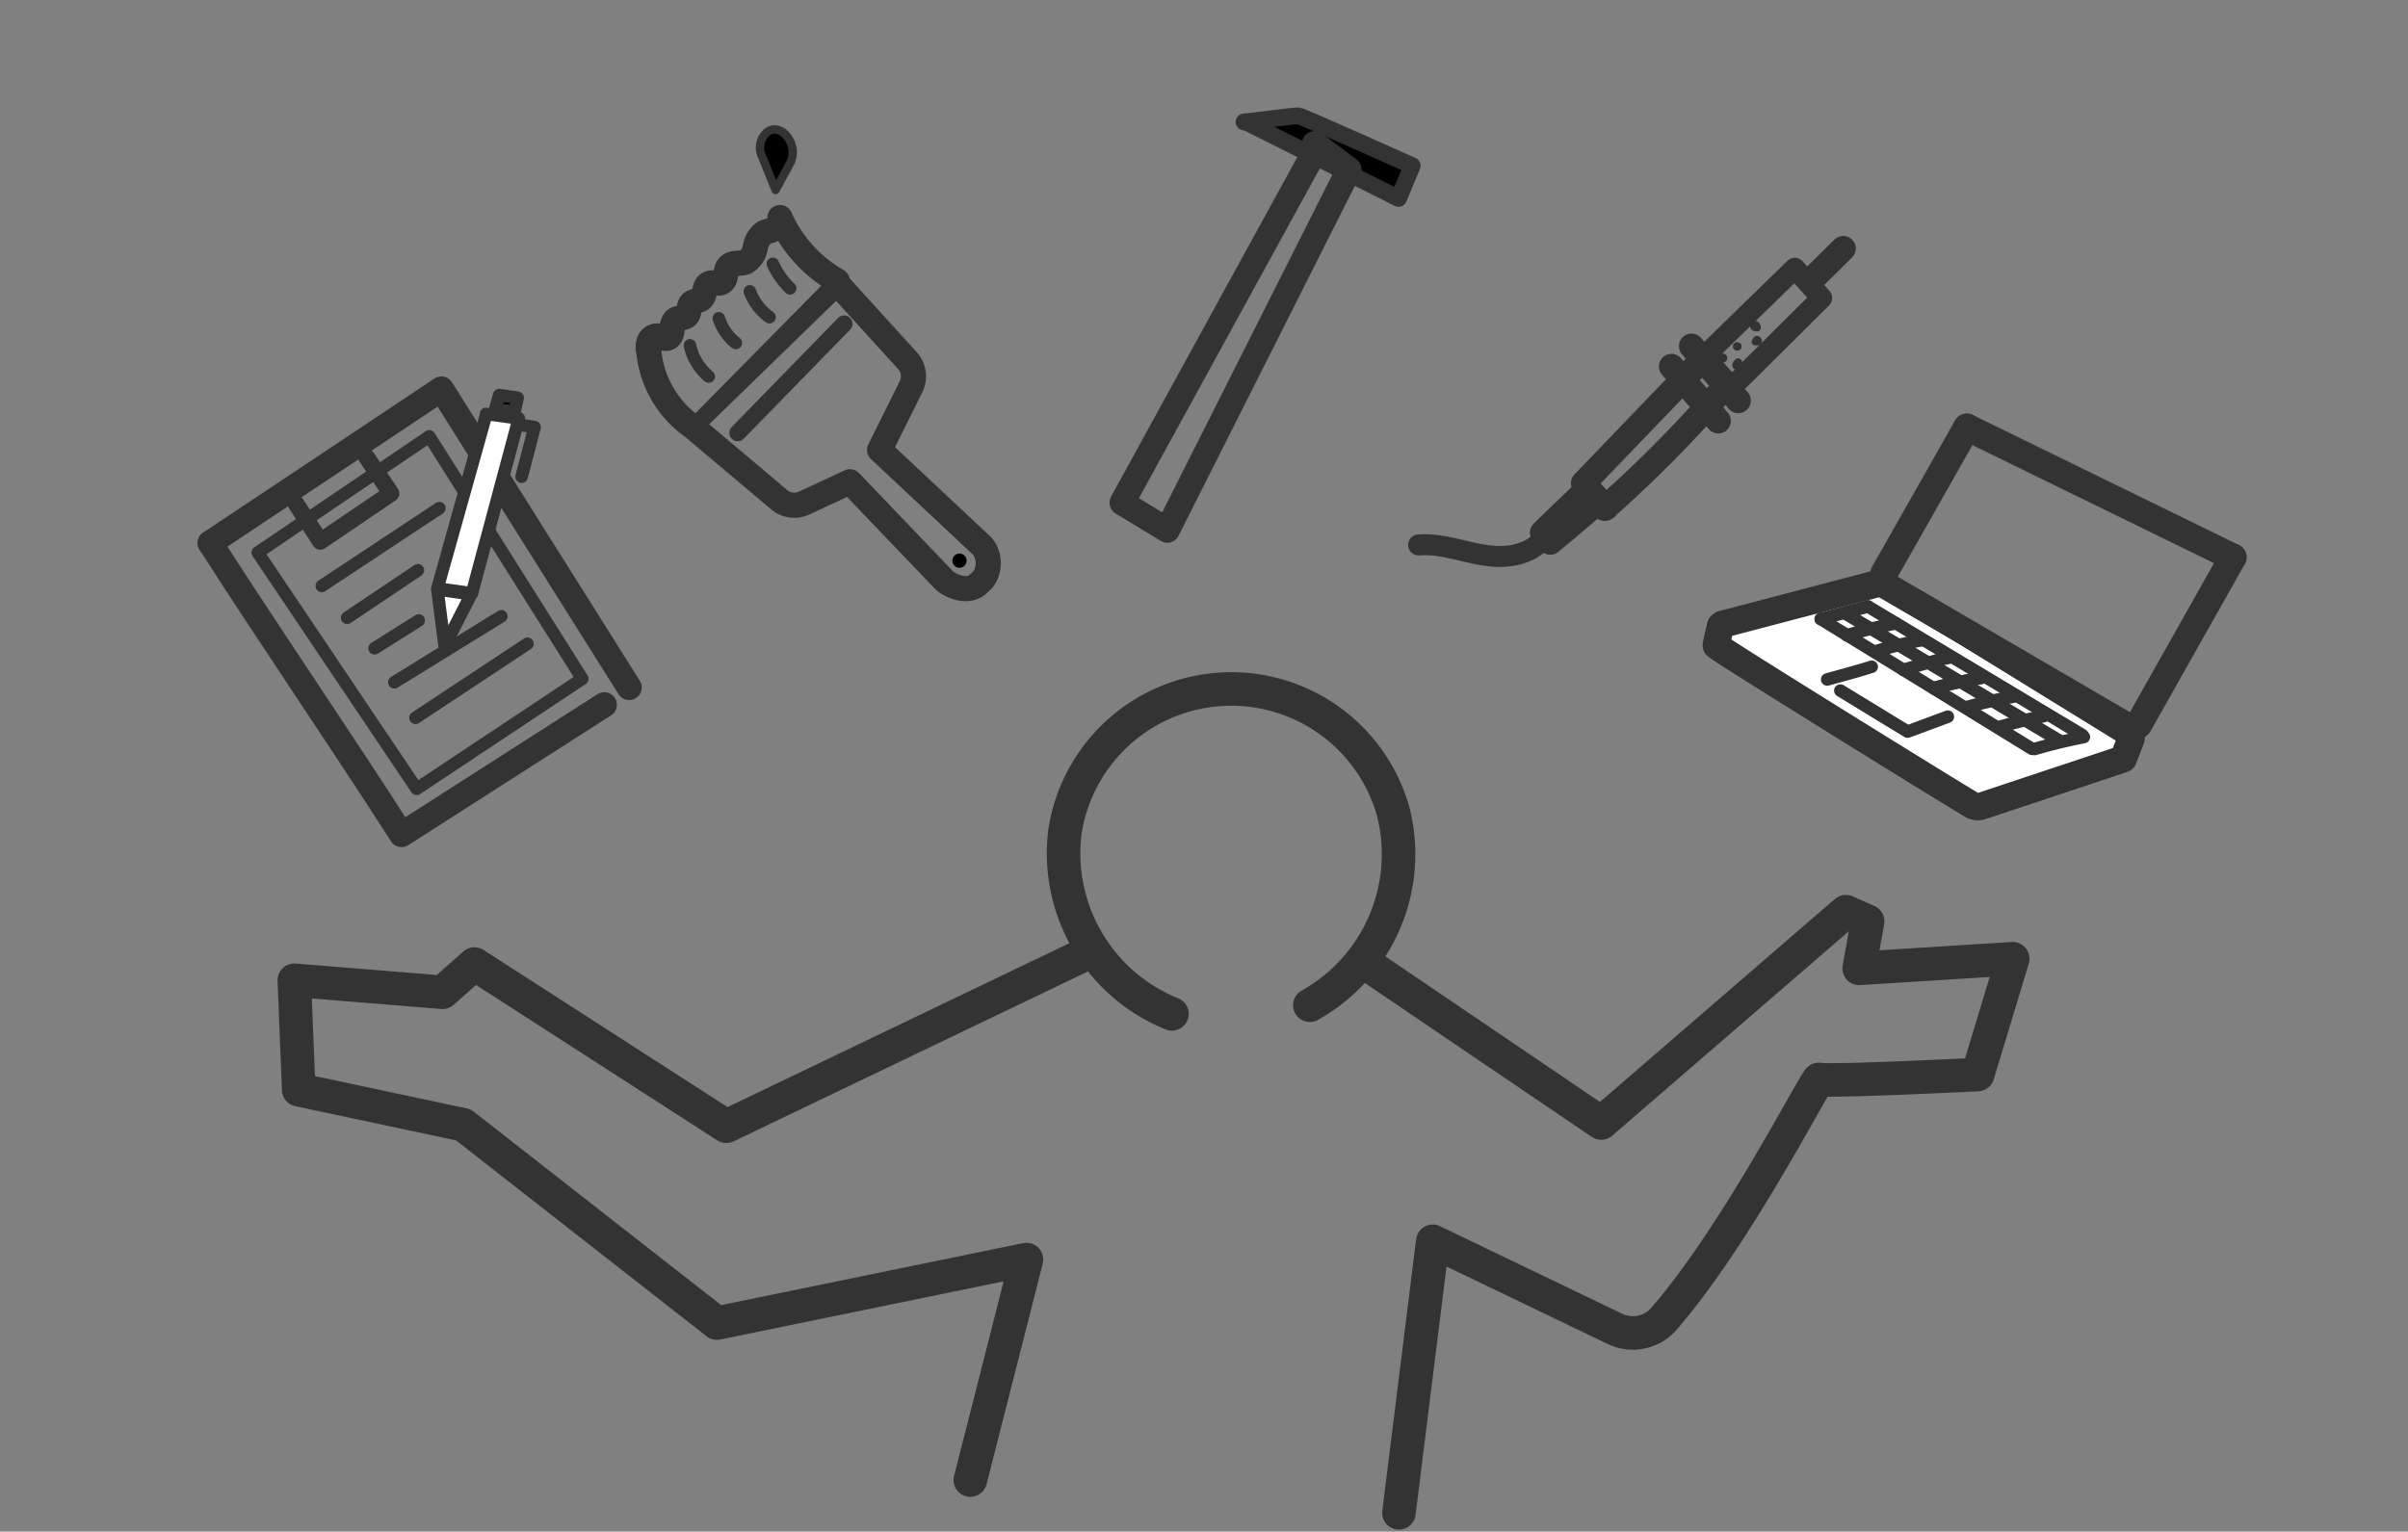 <svg id="グループ_468" data-name="グループ 468" xmlns="http://www.w3.org/2000/svg" xmlns:xlink="http://www.w3.org/1999/xlink" width="287.242" height="182.753" viewBox="0 0 287.242 182.753">
  <rect x="0" y="0" width="287.242" height="182.753" fill="#808080" stroke="none"/>
  <defs>
    <clipPath id="clip-path">
      <rect id="長方形_257" data-name="長方形 257" width="287.242" height="182.753" fill="none"/>
    </clipPath>
  </defs>
  <g id="グループ_469" data-name="グループ 469">
    <g id="グループ_468-2" data-name="グループ 468" clip-path="url(#clip-path)">
      <path id="パス_277" data-name="パス 277" d="M145.919,103.675l27.207,18.455,29.183-25.22,2.6,1.151-1.01,5.615,18.317-1.152-4.182,13.82s-17.1.863-18.957.584c-1.234,1.627-9.977,18.705-18.333,28.4a4.92,4.92,0,0,1-5.87,1.415l-21.837-10.5L149,168.637" transform="translate(17.875 11.872)" fill="none" stroke="#333" stroke-linecap="round" stroke-linejoin="round" stroke-width="4"/>
      <path id="パス_278" data-name="パス 278" d="M125.957,112.006A20.655,20.655,0,0,1,113.188,90.3a20.071,20.071,0,0,1,39.155-2.464,20.643,20.643,0,0,1-9.938,23.136" transform="translate(13.841 8.972)" fill="none" stroke="#333" stroke-linecap="round" stroke-linejoin="round" stroke-width="4"/>
      <path id="パス_279" data-name="パス 279" d="M124.873,101.749,82.81,121.923,52.765,102.567l-3.811,3.37L31.277,104.5l.524,13.069,19.64,4.182,30.247,23.657,36.926-7.58-6.7,26.315" transform="translate(3.831 12.464)" fill="none" stroke="#333" stroke-linecap="round" stroke-linejoin="round" stroke-width="4"/>
    </g>
  </g>
  <g id="グループ_473" data-name="グループ 473" transform="translate(17.911 13.113)">
    <g id="グループ_476" data-name="グループ 476" transform="matrix(0.966, 0.259, -0.259, 0.966, 13.954, 26.343)">
      <path id="パス_280" data-name="パス 280" d="M52.731,28.592,21.875,0,0,24.89" transform="translate(0 1.341)" fill="none" stroke="#333" stroke-linecap="round" stroke-linejoin="round" stroke-width="3"/>
      <path id="パス_281" data-name="パス 281" d="M0,0C9.68,8.83,21.375,18.853,31.055,27.683L50.4,6.467" transform="translate(0 26.23)" fill="none" stroke="#333" stroke-linecap="round" stroke-linejoin="round" stroke-width="3"/>
      <path id="パス_282" data-name="パス 282" d="M0,7.607l3.917,3.55Q7.247,7.3,10.579,3.451L6.609,0" transform="translate(8.718 11.477)" fill="none" stroke="#333" stroke-linecap="round" stroke-linejoin="round" stroke-width="2"/>
      <path id="パス_283" data-name="パス 283" d="M0,18.681,25.6,41,41.279,23.206,16.166,0,0,18.681" transform="translate(5.779 7.176)" fill="none" stroke="#333" stroke-linecap="round" stroke-linejoin="round" stroke-width="1.5"/>
      <path id="パス_284" data-name="パス 284" d="M0,12.59,11.14,0l-.165.246" transform="translate(14.185 15.136)" fill="none" stroke="#333" stroke-linecap="round" stroke-linejoin="round" stroke-width="1.5"/>
      <line id="線_33" data-name="線 33" y1="7.652" x2="6.683" transform="translate(18.088 22.958)" fill="none" stroke="#333" stroke-linecap="round" stroke-linejoin="round" stroke-width="1.5"/>
      <line id="線_34" data-name="線 34" y1="4.56" x2="4.227" transform="translate(22.192 28.719)" fill="none" stroke="#333" stroke-linecap="round" stroke-linejoin="round" stroke-width="1.5"/>
      <line id="線_35" data-name="線 35" y1="11.986" x2="10.608" transform="translate(29.054 28.04)" fill="none" stroke="#333" stroke-linecap="round" stroke-linejoin="round" stroke-width="1.5"/>
      <line id="線_36" data-name="線 36" y1="10.907" x2="10.286" transform="translate(25.521 25.678)" fill="none" stroke="#333" stroke-linecap="round" stroke-linejoin="round" stroke-width="1.5"/>
      <path id="パス_285" data-name="パス 285" d="M.244.57,0,22.118l4.124-.52,0-21.6L.2.5" transform="translate(27.585 2.336)" fill="#fff"/>
      <path id="パス_286" data-name="パス 286" d="M.244.57,0,22.118l4.124-.52,0-21.6L.2.5" transform="translate(27.585 2.336)" fill="none" stroke="#333" stroke-linecap="round" stroke-linejoin="round" stroke-width="1.5"/>
      <path id="パス_287" data-name="パス 287" d="M0,.5,2.584,6.8,4.031,0,0,.474" transform="translate(27.618 24.078)" fill="#fff"/>
      <path id="パス_288" data-name="パス 288" d="M0,.5,2.584,6.8,4.031,0,0,.474" transform="translate(27.618 24.078)" fill="none" stroke="#333" stroke-linecap="round" stroke-linejoin="round" stroke-width="1.5"/>
      <path id="パス_289" data-name="パス 289" d="M0,1.947.018.249,2.231,0l.075,1.72-2.27.273" transform="translate(28.707 0)"/>
      <path id="パス_290" data-name="パス 290" d="M0,1.947.018.249,2.231,0l.075,1.72-2.27.273" transform="translate(28.707 0)" fill="none" stroke="#333" stroke-linecap="round" stroke-linejoin="round" stroke-width="1.5"/>
      <path id="パス_291" data-name="パス 291" d="M2.121,6.114,2.079,0,0,.229" transform="translate(31.711 2.853)" fill="none" stroke="#333" stroke-linecap="round" stroke-linejoin="round" stroke-width="1.5"/>
    </g>
    <g id="グループ_472" data-name="グループ 472" transform="matrix(0.999, -0.052, 0.052, 0.999, 113.599, 1.917)">
      <path id="パス_292" data-name="パス 292" d="M.33.469l17.6,10,1.823-3.813S6.833.014,6.5,0C5.712-.029.921.395,0,.4" transform="translate(16.882 0)"/>
      <path id="パス_293" data-name="パス 293" d="M.33.469l17.6,10,1.823-3.813S6.833.014,6.5,0C5.712-.029.921.395,0,.4" transform="translate(16.882 0)" fill="none" stroke="#333" stroke-linecap="round" stroke-linejoin="round" stroke-width="2"/>
      <path id="パス_294" data-name="パス 294" d="M25.354.558,0,41.577l5.214,3.549L29.085,3.3,25.147,0" transform="translate(0 3.422)" fill="none" stroke="#333" stroke-linecap="round" stroke-linejoin="round" stroke-width="3"/>
    </g>
    <g id="グループ_474" data-name="グループ 474" transform="matrix(-0.996, 0.087, -0.087, -0.996, 204.839, 49.494)">
      <line id="線_37" data-name="線 37" y1="3.422" x2="4.126" transform="translate(0 29.661)" fill="none" stroke="#333" stroke-linecap="round" stroke-linejoin="round" stroke-width="3"/>
      <path id="パス_295" data-name="パス 295" d="M11.594,0,0,9.666l2.893,3.812L14.587,3.919,12.359.935" transform="translate(3.07 17.765)" fill="none" stroke="#333" stroke-linecap="round" stroke-linejoin="round" stroke-width="2.5"/>
      <line id="線_38" data-name="線 38" x2="4.995" y2="6.96" transform="translate(14.051 16.094)" fill="none" stroke="#333" stroke-linecap="round" stroke-linejoin="round" stroke-width="3"/>
      <line id="線_39" data-name="線 39" x2="4.995" y2="6.96" transform="translate(16.642 13.889)" fill="none" stroke="#333" stroke-linecap="round" stroke-linejoin="round" stroke-width="3"/>
      <path id="パス_296" data-name="パス 296" d="M0,12.836A150.307,150.307,0,0,1,15.129,0l-.175.076s2.334,2.9,2.439,3.144L2.415,16.306" transform="translate(15.915 4.662)" fill="none" stroke="#333" stroke-linecap="round" stroke-linejoin="round" stroke-width="3"/>
      <path id="パス_297" data-name="パス 297" d="M.268.264A.655.655,0,0,0,.255.526.2.2,0,0,0,.421.695.253.253,0,0,0,.615.58a.445.445,0,0,0,.11-.3A.312.312,0,0,0,.463,0,.393.393,0,0,0,.107.169a.591.591,0,0,0-.1.4A.311.311,0,0,0,.148.837.259.259,0,0,0,.4.788a.4.4,0,0,0,.164-.3A.28.28,0,0,0,.391.21.222.222,0,0,0,.119.36" transform="translate(13.425 20.021)"/>
      <path id="パス_298" data-name="パス 298" d="M.268.264A.655.655,0,0,0,.255.526.2.2,0,0,0,.421.695.253.253,0,0,0,.615.58a.445.445,0,0,0,.11-.3A.312.312,0,0,0,.463,0,.393.393,0,0,0,.107.169a.591.591,0,0,0-.1.4A.311.311,0,0,0,.148.837.259.259,0,0,0,.4.788a.4.4,0,0,0,.164-.3A.28.28,0,0,0,.391.21.222.222,0,0,0,.119.36" transform="translate(13.425 20.021)" fill="none" stroke="#333" stroke-linecap="round" stroke-linejoin="round" stroke-width="0.5"/>
      <path id="パス_299" data-name="パス 299" d="M.065.4A.257.257,0,0,1,.114.145.226.226,0,0,1,.356.084a.252.252,0,0,1,.134.3A.259.259,0,0,1,.213.564.269.269,0,0,1,0,.311.306.306,0,0,1,.184.02.29.29,0,0,1,.505.1.3.3,0,0,1,.579.279a.3.3,0,0,1-.15.265.28.28,0,0,1-.271,0A.283.283,0,0,1,.019.309.214.214,0,0,1,.155.1" transform="translate(15.167 21.027)"/>
      <path id="パス_300" data-name="パス 300" d="M.065.4A.257.257,0,0,1,.114.145.226.226,0,0,1,.356.084a.252.252,0,0,1,.134.3A.259.259,0,0,1,.213.564.269.269,0,0,1,0,.311.306.306,0,0,1,.184.02.29.29,0,0,1,.505.1.3.3,0,0,1,.579.279a.3.3,0,0,1-.15.265.28.28,0,0,1-.271,0A.283.283,0,0,1,.019.309.214.214,0,0,1,.155.1" transform="translate(15.167 21.027)" fill="none" stroke="#333" stroke-linecap="round" stroke-linejoin="round" stroke-width="0.5"/>
      <path id="パス_301" data-name="パス 301" d="M.323.374A.185.185,0,0,1,.166.448a.179.179,0,0,1-.144-.1A.234.234,0,0,1,.055.1.3.3,0,0,1,.282,0,.265.265,0,0,1,.551.186.261.261,0,0,1,.5.4.257.257,0,0,1,.249.5a.242.242,0,0,1-.18-.2A.246.246,0,0,1,.2.049.2.2,0,0,1,.447.117.177.177,0,0,1,.46.289a.174.174,0,0,1-.2.073A.266.266,0,0,1,.075.135l.079,0" transform="translate(13.332 22.299)"/>
      <path id="パス_302" data-name="パス 302" d="M.323.374A.185.185,0,0,1,.166.448a.179.179,0,0,1-.144-.1A.234.234,0,0,1,.055.1.3.3,0,0,1,.282,0,.265.265,0,0,1,.551.186.261.261,0,0,1,.5.4.257.257,0,0,1,.249.5a.242.242,0,0,1-.18-.2A.246.246,0,0,1,.2.049.2.2,0,0,1,.447.117.177.177,0,0,1,.46.289a.174.174,0,0,1-.2.073A.266.266,0,0,1,.075.135l.079,0" transform="translate(13.332 22.299)" fill="none" stroke="#333" stroke-linecap="round" stroke-linejoin="round" stroke-width="0.5"/>
      <path id="パス_303" data-name="パス 303" d="M.029.4A.886.886,0,0,1,.17.119.276.276,0,0,1,.442.011.239.239,0,0,1,.6.244.329.329,0,0,1,.457.5.312.312,0,0,1,.182.549.276.276,0,0,1,0,.335.3.3,0,0,1,.121.057.307.307,0,0,1,.411.021a.348.348,0,0,1,.2.4A.308.308,0,0,1,.245.644.289.289,0,0,1,.1.245.452.452,0,0,1,.4.058.411.411,0,0,1,.6.049.177.177,0,0,1,.737.185.2.2,0,0,1,.65.368.534.534,0,0,1,.46.443" transform="translate(10.868 22.693)"/>
      <path id="パス_304" data-name="パス 304" d="M.029.4A.886.886,0,0,1,.17.119.276.276,0,0,1,.442.011.239.239,0,0,1,.6.244.329.329,0,0,1,.457.5.312.312,0,0,1,.182.549.276.276,0,0,1,0,.335.3.3,0,0,1,.121.057.307.307,0,0,1,.411.021a.348.348,0,0,1,.2.4A.308.308,0,0,1,.245.644.289.289,0,0,1,.1.245.452.452,0,0,1,.4.058.411.411,0,0,1,.6.049.177.177,0,0,1,.737.185.2.2,0,0,1,.65.368.534.534,0,0,1,.46.443" transform="translate(10.868 22.693)" fill="none" stroke="#333" stroke-linecap="round" stroke-linejoin="round" stroke-width="0.5"/>
      <path id="パス_305" data-name="パス 305" d="M.593.6A1.747,1.747,0,0,1,0,.167.2.2,0,0,1,.151.01a.439.439,0,0,1,.22.011A.707.707,0,0,1,.634.134a.346.346,0,0,1,.14.25A.374.374,0,0,1,.485.736.357.357,0,0,1,.24.719.26.26,0,0,1,.1.519C.081.355.235.224.383.165.5.117.662.1.729.216A.236.236,0,0,1,.654.5.5.5,0,0,1,.361.588.443.443,0,0,1,.124.548a.2.2,0,0,1-.1-.211A.2.2,0,0,1,.176.206a.523.523,0,0,1,.2,0A.282.282,0,0,1,.525.264.112.112,0,0,1,.547.411" transform="translate(10.855 24.374)"/>
      <path id="パス_306" data-name="パス 306" d="M.593.6A1.747,1.747,0,0,1,0,.167.2.2,0,0,1,.151.01a.439.439,0,0,1,.22.011A.707.707,0,0,1,.634.134a.346.346,0,0,1,.14.25A.374.374,0,0,1,.485.736.357.357,0,0,1,.24.719.26.26,0,0,1,.1.519C.081.355.235.224.383.165.5.117.662.1.729.216A.236.236,0,0,1,.654.5.5.5,0,0,1,.361.588.443.443,0,0,1,.124.548a.2.2,0,0,1-.1-.211A.2.2,0,0,1,.176.206a.523.523,0,0,1,.2,0A.282.282,0,0,1,.525.264.112.112,0,0,1,.547.411" transform="translate(10.855 24.374)" fill="none" stroke="#333" stroke-linecap="round" stroke-linejoin="round" stroke-width="0.5"/>
      <path id="パス_307" data-name="パス 307" d="M0,4.434C.539,3.847,6.144,0,6.144,0a4.015,4.015,0,0,0,.823,1.211C6.3,1.792,1.08,5.98,1.08,5.98" transform="translate(31.728 1.212)"/>
      <path id="パス_308" data-name="パス 308" d="M0,4.434C.539,3.847,6.144,0,6.144,0a4.015,4.015,0,0,0,.823,1.211C6.3,1.792,1.08,5.98,1.08,5.98" transform="translate(31.728 1.212)" fill="none" stroke="#333" stroke-linecap="round" stroke-linejoin="round" stroke-width="3"/>
      <path id="パス_309" data-name="パス 309" d="M15.2,2.252a11.455,11.455,0,0,1-2.53-.34C10.5,1.383,8.426.423,6.212.1S1.475.222,0,2.032" transform="translate(38.344 0)" fill="none" stroke="#333" stroke-linecap="round" stroke-linejoin="round" stroke-width="2.5"/>
    </g>
    <g id="グループ_477" data-name="グループ 477" transform="matrix(0.998, 0.07, -0.07, 0.998, 188.661, 35.9)">
      <path id="パス_310" data-name="パス 310" d="M50.126,16.415,49.357,18.9l-.024.026L32.885,25.707a1.409,1.409,0,0,1-1.172-.049C27.349,23.437-.089,9,0,8.822c.041-.539.482-2.053.577-2.587L18.772,0Z" transform="translate(0 19.664)" fill="#fff"/>
      <path id="パス_311" data-name="パス 311" d="M50.126,16.415,49.357,18.9l-.024.026L32.885,25.707a1.409,1.409,0,0,1-1.172-.049C27.349,23.437-.089,9,0,8.822c.041-.539.482-2.053.577-2.587L18.772,0Z" transform="translate(0 19.664)" fill="none" stroke="#333" stroke-linecap="round" stroke-linejoin="round" stroke-width="1.5"/>
      <line id="線_40" data-name="線 40" x1="31.225" y1="12.682" transform="translate(29.494 0.989)" fill="#fff"/>
      <line id="線_41" data-name="線 41" x1="31.225" y1="12.682" transform="translate(29.494 0.989)" fill="none" stroke="#333" stroke-linecap="round" stroke-linejoin="round" stroke-width="1.5"/>
      <line id="線_42" data-name="線 42" y1="20.696" x2="9.827" transform="translate(50.891 13.672)" fill="#fff"/>
      <line id="線_43" data-name="線 43" y1="20.696" x2="9.827" transform="translate(50.891 13.672)" fill="none" stroke="#333" stroke-linecap="round" stroke-linejoin="round" stroke-width="1.5"/>
      <line id="線_44" data-name="線 44" x1="8.654" y2="18.108" transform="translate(19.334 0.422)" fill="#fff"/>
      <line id="線_45" data-name="線 45" x1="8.654" y2="18.108" transform="translate(19.334 0.422)" fill="none" stroke="#333" stroke-linecap="round" stroke-linejoin="round" stroke-width="1.5"/>
      <path id="パス_312" data-name="パス 312" d="M0,1.883C.333,1.783,4.937.137,5.184,0" transform="translate(13.599 29.288)" fill="#fff"/>
      <path id="パス_313" data-name="パス 313" d="M0,1.883C.333,1.783,4.937.137,5.184,0" transform="translate(13.599 29.288)" fill="none" stroke="#333" stroke-linecap="round" stroke-linejoin="round" stroke-width="1.5"/>
      <path id="パス_314" data-name="パス 314" d="M0,0,8.337,4.318,13,2.206" transform="translate(15.257 32.387)" fill="#fff"/>
      <path id="パス_315" data-name="パス 315" d="M0,0,8.337,4.318,13,2.206" transform="translate(15.257 32.387)" fill="none" stroke="#333" stroke-linecap="round" stroke-linejoin="round" stroke-width="1.5"/>
      <line id="線_46" data-name="線 46" x2="26.587" y2="13.512" transform="translate(17.838 22.153)" fill="#fff"/>
      <line id="線_47" data-name="線 47" x2="26.587" y2="13.512" transform="translate(17.838 22.153)" fill="none" stroke="#333" stroke-linecap="round" stroke-linejoin="round" stroke-width="1.5"/>
      <line id="線_48" data-name="線 48" x2="26.305" y2="13.226" transform="translate(15.418 23.283)" fill="#fff"/>
      <line id="線_49" data-name="線 49" x2="26.305" y2="13.226" transform="translate(15.418 23.283)" fill="none" stroke="#333" stroke-linecap="round" stroke-linejoin="round" stroke-width="1.5"/>
      <line id="線_50" data-name="線 50" x2="26.208" y2="13.68" transform="translate(12.329 24.034)" fill="#fff"/>
      <line id="線_51" data-name="線 51" x2="26.208" y2="13.68" transform="translate(12.329 24.034)" fill="none" stroke="#333" stroke-linecap="round" stroke-linejoin="round" stroke-width="1.5"/>
      <line id="線_52" data-name="線 52" x1="5.51" y2="1.882" transform="translate(12.329 22.153)" fill="#fff"/>
      <line id="線_53" data-name="線 53" x1="5.51" y2="1.882" transform="translate(12.329 22.153)" fill="none" stroke="#333" stroke-linecap="round" stroke-linejoin="round" stroke-width="1.5"/>
      <path id="パス_316" data-name="パス 316" d="M5.766,0Q2.843.784,0,1.84" transform="translate(15.556 23.91)" fill="#fff"/>
      <path id="パス_317" data-name="パス 317" d="M5.766,0Q2.843.784,0,1.84" transform="translate(15.556 23.91)" fill="none" stroke="#333" stroke-linecap="round" stroke-linejoin="round" stroke-width="1.5"/>
      <path id="パス_318" data-name="パス 318" d="M5.217,0A52.813,52.813,0,0,0,0,1.639" transform="translate(19.333 25.697)" fill="#fff"/>
      <path id="パス_319" data-name="パス 319" d="M5.217,0A52.813,52.813,0,0,0,0,1.639" transform="translate(19.333 25.697)" fill="none" stroke="#333" stroke-linecap="round" stroke-linejoin="round" stroke-width="1.5"/>
      <path id="パス_320" data-name="パス 320" d="M5.439,0C3.489.523,1.891,1.158,0,1.86" transform="translate(22.574 27.536)" fill="#fff"/>
      <path id="パス_321" data-name="パス 321" d="M5.439,0C3.489.523,1.891,1.158,0,1.86" transform="translate(22.574 27.536)" fill="none" stroke="#333" stroke-linecap="round" stroke-linejoin="round" stroke-width="1.5"/>
      <path id="パス_322" data-name="パス 322" d="M5.659,0C3.709.523,1.892.951,0,1.653" transform="translate(26.341 29.668)" fill="#fff"/>
      <path id="パス_323" data-name="パス 323" d="M5.659,0C3.709.523,1.892.951,0,1.653" transform="translate(26.341 29.668)" fill="none" stroke="#333" stroke-linecap="round" stroke-linejoin="round" stroke-width="1.5"/>
      <path id="パス_324" data-name="パス 324" d="M5.659,0C3.709.523,1.892.951,0,1.653" transform="translate(26.341 29.668)" fill="#fff"/>
      <path id="パス_325" data-name="パス 325" d="M5.659,0C3.709.523,1.892.951,0,1.653" transform="translate(26.341 29.668)" fill="none" stroke="#333" stroke-linecap="round" stroke-linejoin="round" stroke-width="1.5"/>
      <path id="パス_326" data-name="パス 326" d="M5.38,0A55.7,55.7,0,0,0,0,1.611" transform="translate(30.479 31.672)" fill="#fff"/>
      <path id="パス_327" data-name="パス 327" d="M5.38,0A55.7,55.7,0,0,0,0,1.611" transform="translate(30.479 31.672)" fill="none" stroke="#333" stroke-linecap="round" stroke-linejoin="round" stroke-width="1.5"/>
      <path id="パス_328" data-name="パス 328" d="M5.142,0Q2.534.7,0,1.64" transform="translate(34.522 33.725)" fill="#fff"/>
      <path id="パス_329" data-name="パス 329" d="M5.142,0Q2.534.7,0,1.64" transform="translate(34.522 33.725)" fill="none" stroke="#333" stroke-linecap="round" stroke-linejoin="round" stroke-width="1.5"/>
      <path id="パス_330" data-name="パス 330" d="M5.767,0Q2.843.784,0,1.84" transform="translate(38.84 35.875)" fill="#fff"/>
      <path id="パス_331" data-name="パス 331" d="M5.767,0Q2.843.784,0,1.84" transform="translate(38.84 35.875)" fill="none" stroke="#333" stroke-linecap="round" stroke-linejoin="round" stroke-width="1.5"/>
      <line id="線_54" data-name="線 54" x1="32.731" y1="13.25" transform="translate(28.107 0)" fill="none" stroke="#333" stroke-linecap="round" stroke-linejoin="round" stroke-width="3.25"/>
      <line id="線_55" data-name="線 55" y1="20.696" x2="9.827" transform="translate(51.011 13.251)" fill="none" stroke="#333" stroke-linecap="round" stroke-linejoin="round" stroke-width="3.25"/>
      <line id="線_56" data-name="線 56" x1="8.654" y2="18.108" transform="translate(19.454 0)" fill="none" stroke="#333" stroke-linecap="round" stroke-linejoin="round" stroke-width="3.25"/>
      <path id="パス_332" data-name="パス 332" d="M18.664,0,.577,6.131a.37.37,0,0,0-.245.435l-.021.007C.216,7.108.041,8.179,0,8.718c-.088.173,27.349,14.615,31.713,16.836a1.411,1.411,0,0,0,1.173.049L49.333,18.82l.024-.026.769-2.482-.18-.09.18-.075" transform="translate(0.119 19.346)" fill="none" stroke="#333" stroke-linecap="round" stroke-linejoin="round" stroke-width="3.25"/>
      <line id="線_57" data-name="線 57" x2="29.578" y2="14.59" transform="translate(19.469 19.346)" fill="none" stroke="#333" stroke-linecap="round" stroke-linejoin="round" stroke-width="3.25"/>
    </g>
    <g id="グループ_475" data-name="グループ 475" transform="translate(109.571 13.008) rotate(103)">
      <path id="パス_333" data-name="パス 333" d="M26.436,1.243,17.995,15.78,9.808,13.822a2.8,2.8,0,0,0-2.957,1.131L0,24.843,20.39,37.986,26.482,26.1a2.769,2.769,0,0,0-.281-2.967l-3.712-4.759,8.944-13.63c.388-.679.972-2.949-.439-3.982L30.317.312A3.255,3.255,0,0,0,26.436,1.243Z" transform="translate(13.941 0)" fill="none" stroke="#333" stroke-linecap="round" stroke-linejoin="round" stroke-width="2"/>
      <path id="パス_334" data-name="パス 334" d="M0,.85A.848.848,0,1,1,.85,1.7.85.85,0,0,1,0,.85Z" transform="translate(41.816 2.671)"/>
      <line id="線_58" data-name="線 58" x2="15.538" y2="9.439" transform="translate(18.219 23.287)" fill="none" stroke="#333" stroke-linecap="round" stroke-linejoin="round" stroke-width="2"/>
      <path id="パス_335" data-name="パス 335" d="M5.825,0A16.369,16.369,0,0,1,0,8.355a1.616,1.616,0,0,1,1.662.6c.19.258.3.571.5.816a2.685,2.685,0,0,0,1.981.653,2.447,2.447,0,0,1,1.943.725c.416.581.338,1.518.962,1.865s1.539-.153,2.025.356c.38.4.173,1.132.562,1.522.477.476,1.387.02,1.925.427.356.269.415.829.8,1.052.459.266,1.1-.1,1.553.179.424.263.406.93.8,1.239a1.535,1.535,0,0,0,1.2.1c.409-.067.916-.051,1.128.306.233.392-.066.9.041,1.345a1.027,1.027,0,0,0,.894.7,2.036,2.036,0,0,0,1.205-.269A12.465,12.465,0,0,0,26.713,12.8L5.934.008" transform="translate(7.59 25.239)" fill="none" stroke="#333" stroke-linecap="round" stroke-linejoin="round" stroke-width="2"/>
      <path id="パス_336" data-name="パス 336" d="M2.381,0A9.6,9.6,0,0,1,0,2.66" transform="translate(13.164 30.519)" fill="none" stroke="#333" stroke-linecap="round" stroke-linejoin="round" stroke-width="1.5"/>
      <path id="パス_337" data-name="パス 337" d="M2.469,0A6.576,6.576,0,0,1,0,2.973" transform="translate(16.984 32.141)" fill="none" stroke="#333" stroke-linecap="round" stroke-linejoin="round" stroke-width="1.5"/>
      <path id="パス_338" data-name="パス 338" d="M2.409,0A6.145,6.145,0,0,1,0,2.634" transform="translate(20.946 35.364)" fill="none" stroke="#333" stroke-linecap="round" stroke-linejoin="round" stroke-width="1.5"/>
      <path id="パス_339" data-name="パス 339" d="M3.121,0A6.672,6.672,0,0,1,0,3.016" transform="translate(24.86 37.612)" fill="none" stroke="#333" stroke-linecap="round" stroke-linejoin="round" stroke-width="1.5"/>
      <path id="パス_340" data-name="パス 340" d="M26.74,37.986,32.833,26.1a2.769,2.769,0,0,0-.281-2.967L28.84,18.374,37.784,4.744c.388-.678.972-2.949-.439-3.982L36.668.312a3.257,3.257,0,0,0-3.881.93L24.346,15.78l-8.187-1.957a2.8,2.8,0,0,0-2.956,1.13l-6.851,9.89-.417.4-.108-.008A16.363,16.363,0,0,1,0,33.594a1.617,1.617,0,0,1,1.663.6c.189.258.3.572.5.817a2.678,2.678,0,0,0,1.98.652,2.453,2.453,0,0,1,1.944.725c.416.582.338,1.519.962,1.865s1.539-.152,2.025.357c.38.4.172,1.132.561,1.521.477.477,1.388.021,1.926.428.355.268.415.828.8,1.051.46.266,1.1-.1,1.554.179.424.263.406.931.8,1.239a1.534,1.534,0,0,0,1.2.1c.409-.066.916-.05,1.128.306.233.392-.066.9.041,1.346a1.026,1.026,0,0,0,.893.7,2.032,2.032,0,0,0,1.206-.269,12.465,12.465,0,0,0,7.527-7.174" transform="translate(7.589 0)" fill="none" stroke="#333" stroke-linecap="round" stroke-linejoin="round" stroke-width="3"/>
      <g id="グループ_481" data-name="グループ 481" transform="translate(-1.908 -0.057) rotate(1)">
        <path id="パス_341" data-name="パス 341" d="M7.022,1,3.406.065A2.917,2.917,0,0,0,.842.829C-.107,1.7-.279,2.9.454,3.54L.632,3.7a2.454,2.454,0,0,0,2.94-.2Z" transform="translate(-0.001 33.788)"/>
        <path id="パス_342" data-name="パス 342" d="M7.022,1,3.406.065A2.917,2.917,0,0,0,.842.829C-.107,1.7-.279,2.9.454,3.54L.632,3.7a2.454,2.454,0,0,0,2.94-.2Z" transform="translate(-0.001 33.788)" fill="none" stroke="#333" stroke-linecap="round" stroke-linejoin="round" stroke-width="1"/>
      </g>
    </g>
  </g>
</svg>
